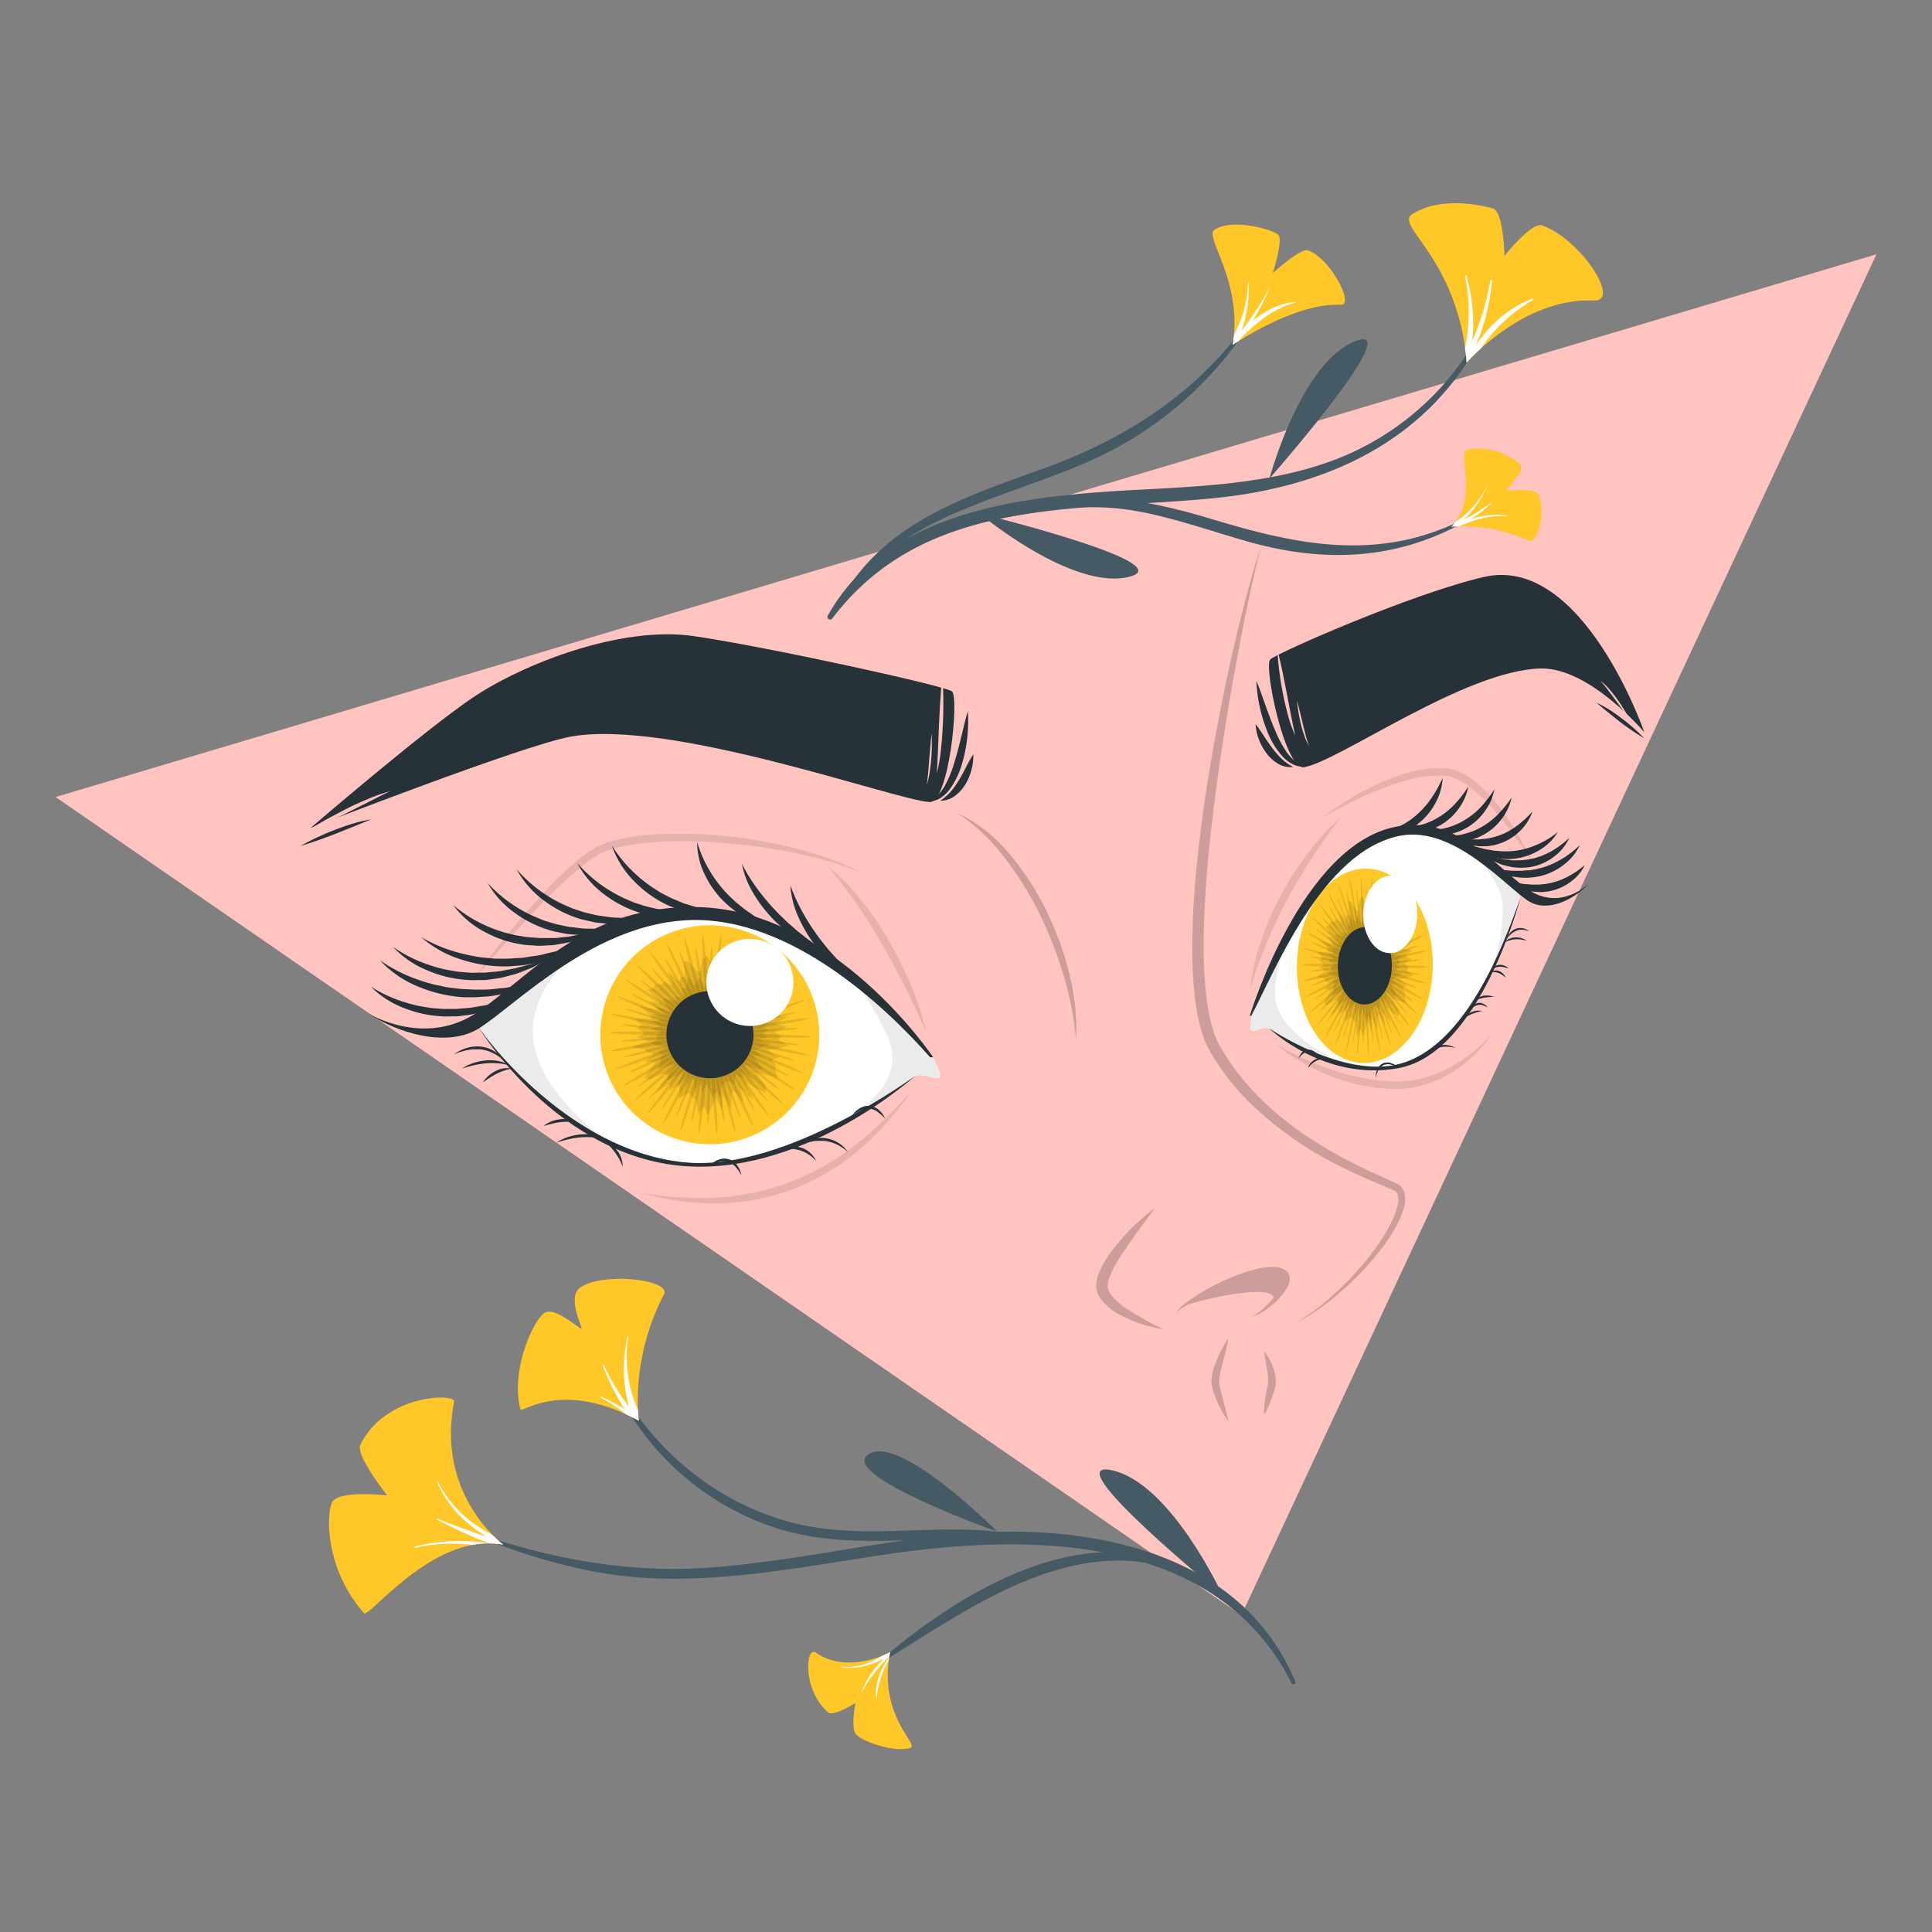 <svg xmlns="http://www.w3.org/2000/svg" width="298" height="298" fill="none"><rect width="100%" height="100%" fill="#808080" stroke="none"/><path fill="#FFC4C0" d="m8.571 122.937 280.865-83.72-97.964 209.923-182.9-126.203z"/><path fill="#fff" d="M144.09 163.56c-1.686-3.177-16.205-20.502-33.566-22.481-17.362-1.979-36.023 15.073-36.619 16.807-.596 1.735 15.967 21.015 32.476 21.456 16.51.441 32.852-12.575 34.753-13.398 1.901-.822 5.519 2.432 2.956-2.384z"/><path fill="#EBEBEB" d="M92.124 174.908c-10.56-5.96-18.613-15.818-18.195-17.022.34-.989 6.734-7.152 15.43-11.741-8.302 7.766-11.759 16.515 2.766 28.763z"/><path fill="#fff" d="M141.158 165.956c-.847.364-4.542 3.141-9.84 6.073 5.364-3.242 7.664-7.777 5.578-12.14-2.086-4.363-3.111-6.347-7.444-10.889 8.04 5.71 13.631 12.653 14.638 14.554 2.563 4.822-1.049 1.58-2.932 2.402z"/><path fill="#EBEBEB" d="M141.158 165.956c-.847.364-4.542 3.141-9.84 6.073 5.364-3.242 7.664-7.777 5.578-12.14-2.086-4.363-3.111-6.347-7.444-10.889 8.04 5.71 13.631 12.653 14.638 14.554 2.563 4.822-1.049 1.58-2.932 2.402z"/><path fill="#263238" d="M143.458 163.066c-7.372-8.344-21.605-21.409-36.612-21.158-15.007.25-27.261 13.112-32.935 16.688-4.923 3.105-12.665.745-17.284-2.384 0 0 8.94 5.662 17.35-.31 8.41-5.972 16.813-16.337 33.602-15.991 21.158.435 36.356 23.167 36.356 23.167"/><path fill="#263238" d="M57.217 152.189a21.474 21.474 0 0 0 5.364 2.443c.465.137.93.286 1.406.382.47.122.945.219 1.425.292.477.059.947.167 1.43.208l1.448.102h2.182l.721-.066c.483-.042.972-.059 1.454-.125.483-.066.96-.167 1.443-.244.244-.036.488-.066.727-.114l.715-.178 1.436-.34c.954-.262 1.884-.596 2.867-.846-.87.494-1.788.977-2.676 1.394l-1.413.543-.715.256c-.244.077-.489.131-.733.197-.495.125-.99.25-1.484.363-.495.113-1.007.143-1.514.215l-.763.095h-.763c-.512 0-1.025.036-1.537 0a18.325 18.325 0 0 1-5.96-1.299 14.168 14.168 0 0 1-5.06-3.278z"/><path fill="#263238" d="M58.616 148.13a24.053 24.053 0 0 0 5.865 2.98c.518.179 1.025.363 1.555.495.52.158 1.047.289 1.58.393.53.095 1.055.244 1.591.31l1.615.202c.537.054 1.08.06 1.621.096.275 0 .543.036.811.036h.816c.543 0 1.091 0 1.634-.048.542-.048 1.084-.125 1.627-.173.274 0 .548-.048.816-.083l.81-.149 1.628-.286c1.079-.221 2.14-.531 3.242-.745-1.007.464-2.038.923-3.087 1.311l-1.621.483-.81.232c-.275.06-.555.101-.83.155-.56.101-1.114.203-1.674.292-.56.089-1.127.089-1.693.137l-.852.054h-.846c-.596 0-1.139 0-1.705-.072a21.6 21.6 0 0 1-6.556-1.722 16.318 16.318 0 0 1-5.537-3.898zm6.377-3.558a24.266 24.266 0 0 0 6.42 2.551c.553.125 1.108.274 1.674.351.557.114 1.12.196 1.686.245.597.041 1.133.137 1.705.149h1.705c.596 0 1.138-.066 1.704-.096.286 0 .596-.03.853-.059l.846-.137c.596-.09 1.138-.143 1.698-.257.56-.113 1.109-.274 1.675-.399.274-.066.56-.119.835-.197l.822-.268 1.657-.518c1.09-.388 2.157-.853 3.272-1.24-.99.596-1.997 1.234-3.046 1.788l-1.62.715-.817.346c-.28.101-.56.185-.847.274-.566.179-1.132.358-1.704.518-.572.161-1.192.239-1.746.364l-.883.155c-.291.042-.596.054-.888.083-.596.042-1.192.114-1.787.126a21.78 21.78 0 0 1-7.057-1.067 16.864 16.864 0 0 1-6.157-3.427z"/><path fill="#263238" d="M60.62 146.056a21.86 21.86 0 0 0 5.674 2.819 21.7 21.7 0 0 0 3.034.787c.512.065 1.025.19 1.543.244l1.556.119c.518.036 1.043 0 1.561 0h.781l.78-.077c.52-.054 1.044-.078 1.562-.155.519-.078 1.031-.197 1.55-.286.262-.048.525-.084.78-.137l.764-.215 1.543-.399c1.013-.31 2.009-.698 3.052-1.002a39.472 39.472 0 0 1-2.849 1.55l-1.514.596-.769.292c-.256.083-.524.143-.786.215-.525.143-1.055.28-1.592.411-.536.107-1.085.161-1.627.244l-.816.107h-.823c-.554 0-1.102.042-1.657 0a18.587 18.587 0 0 1-6.4-1.472 14.974 14.974 0 0 1-5.347-3.641zm14.596-9.858a21.219 21.219 0 0 0 4.768 3.904c.867.532 1.773.996 2.712 1.388.476.179.935.4 1.418.561l1.454.435c.49.143.99.22 1.484.334.25.047.495.107.745.149l.763.083c.507.054 1.007.143 1.52.173.513.03 1.02 0 1.532.036h.775l.768-.048 1.55-.078c1.031-.095 2.056-.268 3.117-.351a40.62 40.62 0 0 1-3.028.93l-1.567.274-.787.131c-.262.03-.53.03-.798.048-.53.035-1.067.059-1.598.077-.53.018-1.072-.066-1.609-.095l-.799-.066c-.268-.036-.53-.095-.792-.143-.53-.113-1.067-.185-1.586-.328a17.794 17.794 0 0 1-5.793-2.759 14.483 14.483 0 0 1-4.25-4.655z"/><path fill="#263238" d="M69.924 139.625a21.214 21.214 0 0 0 5.25 3.248c.932.41 1.892.75 2.873 1.019.495.114.978.269 1.478.364l1.502.244c.5.078 1.008.09 1.514.137.256 0 .507.042.763.048h2.289c.506 0 1.019-.113 1.531-.161.25 0 .513-.042.763-.083l.757-.149 1.526-.28c1.013-.227 2.008-.531 3.046-.751-.942.464-1.896.923-2.88 1.317l-1.513.477-.769.232c-.256.066-.518.101-.78.155-.525.101-1.05.197-1.58.286-.53.089-1.067.078-1.603.119l-.805.036c-.268 0-.536 0-.805-.036-.536-.041-1.072-.041-1.609-.119a17.598 17.598 0 0 1-6.103-1.979 14.299 14.299 0 0 1-4.845-4.124zm8.79 24.716a9.328 9.328 0 0 0-1.883-.328 12.595 12.595 0 0 0-1.883 0c-.628.058-1.251.157-1.866.298-.596.137-1.233.322-1.86.501.28-.167.597-.322.853-.477.297-.137.601-.256.912-.358a8.173 8.173 0 0 1 1.925-.405 6.453 6.453 0 0 1 3.802.769zm14.603 11.425a9.477 9.477 0 0 0-1.883-.333 11.611 11.611 0 0 0-1.884 0c-.63.056-1.254.153-1.871.292-.596.137-1.228.322-1.854.506.274-.173.56-.327.852-.476.297-.14.601-.261.912-.364a8.388 8.388 0 0 1 1.925-.405 6.465 6.465 0 0 1 3.803.78zM77.79 163.644a6.78 6.78 0 0 0-1.728-1.192 5.87 5.87 0 0 0-1.961-.596h-.513a2.925 2.925 0 0 0-.512 0c-.173 0-.346 0-.513.041l-.512.09c-.346.053-.668.179-1.014.262-.345.083-.661.244-1.007.352.298-.197.596-.382.924-.555a7.485 7.485 0 0 1 1.013-.393 5.514 5.514 0 0 1 2.182-.221 5.024 5.024 0 0 1 3.641 2.212zm53.031 14.083a6.97 6.97 0 0 0-1.728-1.192 5.902 5.902 0 0 0-1.967-.56 4.858 4.858 0 0 0-.512 0 2.387 2.387 0 0 0-.507 0c-.173 0-.346 0-.518.036l-.507.095c-.346.048-.674.179-1.013.256-.34.078-.662.251-1.007.352.298-.191.596-.375.923-.554a7.516 7.516 0 0 1 1.014-.394 5.692 5.692 0 0 1 2.175-.22 5.037 5.037 0 0 1 3.647 2.181zm-51.845-12.909c-.417.072-.828.18-1.227.322a9.49 9.49 0 0 0-1.145.477c-.368.189-.727.398-1.073.625-.351.233-.697.477-1.054.728.228-.374.511-.712.84-1.002a5.18 5.18 0 0 1 1.09-.751 3.935 3.935 0 0 1 2.57-.399zm46.893 14.232a5.836 5.836 0 0 0-1.192-1.007 5.119 5.119 0 0 0-1.37-.626 5.966 5.966 0 0 0-1.496-.226h-.775c-.262 0-.519.059-.793.065.245-.101.501-.19.757-.28.263-.066.53-.113.799-.143a4.478 4.478 0 0 1 1.633.143 3.78 3.78 0 0 1 2.437 2.074zm-29.835.876a8.936 8.936 0 0 0-.524-1.156 9.525 9.525 0 0 0-1.478-1.99c-.286-.31-.596-.596-.894-.918a4.68 4.68 0 0 1 1.132.655c.348.275.658.594.924.948a3.91 3.91 0 0 1 .84 2.461zm40.498-7.348a5.866 5.866 0 0 0-1.115-1.037 2.511 2.511 0 0 0-2.7-.256c-.232.095-.435.244-.661.357-.227.113-.417.298-.644.435.155-.208.334-.399.507-.596.197-.181.409-.346.631-.494a2.47 2.47 0 0 1 3.088.292c.395.357.701.802.894 1.299zm-22.183 8.695a6.576 6.576 0 0 0-.859-1.257 2.66 2.66 0 0 0-1.162-.787 2.622 2.622 0 0 0-1.406 0c-.239.048-.471.149-.716.221-.244.071-.464.214-.715.304.197-.173.405-.328.596-.501.229-.138.468-.258.715-.358a2.386 2.386 0 0 1 2.945.924c.308.433.514.93.602 1.454zm-25.544-8.147c-.42-.066-.845-.1-1.27-.101a9.601 9.601 0 0 0-1.234.077 10.8 10.8 0 0 0-1.222.239c-.41.095-.816.22-1.24.333a4.698 4.698 0 0 1 1.127-.667 4.993 4.993 0 0 1 1.276-.346 3.953 3.953 0 0 1 2.563.465zM79.703 134.1a21.278 21.278 0 0 0 4.679 4.029 20.404 20.404 0 0 0 2.682 1.454c.47.191.924.423 1.4.596l1.443.471c.482.155.983.244 1.478.37.244.053.494.125.739.172l.757.102c.506.065 1.007.167 1.52.208.512.042 1.019.042 1.531.078.257 0 .513.041.769.041l.769-.029 1.555-.042c1.032-.066 2.063-.215 3.123-.268-1.001.31-2.014.596-3.051.852l-1.573.232-.787.114h-.799c-.536 0-1.067.03-1.603.035-.536.006-1.067-.089-1.603-.137l-.799-.083c-.268-.042-.524-.113-.793-.167-.518-.125-1.055-.209-1.567-.363a17.662 17.662 0 0 1-5.722-2.909 14.391 14.391 0 0 1-4.148-4.756z"/><path fill="#263238" d="M89.043 133.129a21.347 21.347 0 0 0 4.684 4.029 21.561 21.561 0 0 0 2.677 1.454c.476.185.93.417 1.406.596l1.442.477c.483.155.984.244 1.479.369.244.054.488.125.739.167l.756.101c.507.072 1.008.167 1.514.209.507.042 1.025.048 1.538.083.256 0 .513.036.769.036h.769l1.555-.036c1.031-.065 2.062-.214 3.123-.274a49.586 49.586 0 0 1-3.051.852l-1.574.239-.786.107c-.269 0-.537 0-.799.036-.536 0-1.073.03-1.603.03-.531 0-1.067-.09-1.604-.131l-.798-.084c-.268-.048-.531-.113-.793-.167-.518-.125-1.055-.208-1.567-.369a17.653 17.653 0 0 1-5.722-2.903 14.473 14.473 0 0 1-4.154-4.821zm32.869 3.427a27.832 27.832 0 0 0 2.068 4.476 35.863 35.863 0 0 0 2.694 4.058c.513.632.995 1.288 1.562 1.878.268.304.53.596.81.918.28.321.596.596.853.876l.423.447.447.423.894.858c.596.596 1.233 1.097 1.829 1.699a27.644 27.644 0 0 1-2.193-1.24 22.5 22.5 0 0 1-2.032-1.496 23.515 23.515 0 0 1-3.535-3.636 21.594 21.594 0 0 1-2.586-4.374 13.965 13.965 0 0 1-1.234-4.887z"/><path fill="#263238" d="M114.433 133.242a27.941 27.941 0 0 0 2.622 4.172 35.297 35.297 0 0 0 3.189 3.677c.596.561 1.15 1.151 1.788 1.663.31.268.596.548.923.811.328.262.644.5.96.763l.477.387.5.358.99.739c.667.488 1.365.929 2.032 1.448a30.012 30.012 0 0 1-2.33-.942 23.912 23.912 0 0 1-6.181-4.38 21.858 21.858 0 0 1-3.117-4.011 13.901 13.901 0 0 1-1.853-4.685zm-6.897-3.356a18.593 18.593 0 0 0 1.919 4.399 19.24 19.24 0 0 0 2.861 3.737c.268.286.596.542.846.816.149.131.286.274.435.399l.465.37c.31.244.596.507.924.739.328.232.656.441.984.674.16.113.321.232.488.339l.519.298 1.031.596c.703.4 1.436.739 2.151 1.162a24.212 24.212 0 0 1-2.384-.596l-1.15-.458-.596-.245c-.185-.089-.363-.197-.548-.292a16.295 16.295 0 0 1-4.029-2.98 14.89 14.89 0 0 1-2.837-4.142 11.187 11.187 0 0 1-1.079-4.816z"/><path fill="#263238" d="M94.371 130.423a21.718 21.718 0 0 0 6.419 6.556c.435.256.846.56 1.287.804l1.359.692c.453.226.936.393 1.401.596.232.095.465.202.703.286l.733.22c.489.143.972.316 1.466.441.495.125 1.002.203 1.502.316.251.048.501.119.751.155l.769.096 1.538.202c1.031.09 2.074.107 3.129.215-1.037.155-2.086.298-3.141.369h-2.39c-.268 0-.531-.065-.793-.095-.532-.068-1.063-.139-1.591-.215-.525-.101-1.037-.256-1.562-.381l-.774-.209c-.257-.083-.507-.19-.757-.286-.495-.202-1.014-.369-1.496-.596a17.736 17.736 0 0 1-5.203-3.761 14.467 14.467 0 0 1-3.35-5.405z"/><path fill="#FFC727" d="M116.296 175.059c8.532-3.761 12.4-13.728 8.639-22.261-3.762-8.533-13.729-12.4-22.261-8.639-8.533 3.762-12.401 13.729-8.64 22.261 3.762 8.533 13.729 12.401 22.262 8.639z"/><path fill="#000" d="M124.995 159.919c0 .322-10.329-.048-10.365.268-.035.316 10.132 2.259 10.043 2.569-.089.31-10.132-1.943-10.233-1.639-.102.304 9.536 4.088 9.393 4.38-.143.292-9.608-3.784-9.757-3.504-.149.28 8.6 5.775 8.428 6.043-.173.268-8.75-5.495-8.94-5.245-.191.251 7.396 7.254 7.152 7.486-.245.233-7.582-6.973-7.82-6.788-.238.185 5.96 8.481 5.686 8.672-.274.19-6.187-8.261-6.461-8.112-.274.149 4.291 9.429 3.999 9.566-.292.137-4.559-9.268-4.857-9.161-.298.108 2.473 10.061 2.163 10.132-.309.072-2.765-9.953-3.081-9.899-.316.053.596 10.34.256 10.364-.339.024-.894-10.293-1.192-10.299-.298-.006-1.323 10.275-1.633 10.24-.31-.036.99-10.281.68-10.347-.31-.066-3.183 9.858-3.487 9.762-.304-.095 2.879-9.917 2.581-10.042-.298-.125-4.953 9.101-5.233 8.94-.28-.161 4.661-9.22 4.393-9.393-.269-.173-6.556 8.034-6.795 7.837-.238-.196 6.276-8.213 6.044-8.427-.233-.215-7.903 6.699-8.112 6.455-.209-.245 7.671-6.92 7.48-7.152-.191-.233-8.994 5.143-9.155 4.869-.16-.274 8.809-5.4 8.672-5.686-.137-.286-9.786 3.397-9.9 3.099-.113-.298 9.656-3.683 9.572-3.993-.083-.31-10.245 1.532-10.299 1.192-.053-.34 10.168-1.83 10.132-2.152-.035-.321-10.352-.375-10.34-.697.012-.322 10.328.048 10.364-.268.036-.316-10.132-2.259-10.048-2.569.083-.31 10.132 1.943 10.239 1.639.107-.304-9.536-4.088-9.399-4.38.137-.292 9.614 3.784 9.763 3.504.149-.28-8.6-5.775-8.428-6.043.173-.269 8.749 5.489 8.94 5.244.191-.244-7.396-7.259-7.152-7.485.244-.227 7.569 7.015 7.802 6.806.232-.209-5.96-8.493-5.68-8.672.28-.179 6.186 8.273 6.46 8.112.275-.161-4.291-9.429-3.999-9.566.292-.137 4.56 9.268 4.858 9.16.298-.107-2.474-10.06-2.164-10.132.31-.071 2.766 9.954 3.082 9.9.315-.054-.596-10.341-.257-10.364.34-.024.888 10.293 1.192 10.298.304.006 1.323-10.275 1.639-10.239.316.036-.995 10.281-.685 10.347.31.065 3.188-9.858 3.492-9.763.304.096-2.878 9.918-2.586 10.037.292.119 4.959-9.095 5.239-8.94.28.155-4.661 9.22-4.399 9.393.262.173 6.556-8.034 6.795-7.838.238.197-6.27 8.207-6.038 8.428.233.22 7.897-6.699 8.112-6.461.214.239-7.671 6.926-7.486 7.152.185.227 8.999-5.137 9.16-4.863.161.274-8.808 5.4-8.671 5.686.137.286 9.786-3.397 9.893-3.099.107.298-9.649 3.677-9.572 3.987.078.31 10.246-1.526 10.299-1.192.054.334-10.167 1.83-10.132 2.151.036.322 10.359.37 10.353.692z" opacity=".1"/><path fill="#000" d="M122.544 163.614c-.083.268-8.94-2.622-9.065-2.384s8.237 4.458 8.106 4.708c-.131.251-8.344-4.219-8.481-3.993-.137.227 7.289 5.901 7.11 6.127-.179.227-7.402-5.692-7.593-5.495-.191.197 6.061 7.152 5.853 7.325-.209.173-6.229-6.973-6.425-6.812-.197.16 4.649 8.129 4.41 8.272-.238.143-4.845-7.986-5.096-7.867-.25.119 3.082 8.844 2.819 8.94-.262.095-3.301-8.738-3.576-8.666-.274.071 1.407 9.256 1.139 9.304-.268.047-1.669-9.173-1.949-9.173s-.316 9.357-.596 9.351c-.28-.006.083-9.339-.191-9.369-.274-.03-2.044 9.137-2.318 9.083-.274-.053 1.788-9.166 1.537-9.25-.25-.083-3.683 8.612-3.927 8.529-.245-.083 3.433-8.69 3.188-8.815-.244-.125-5.197 7.79-5.423 7.641-.227-.149 4.976-7.897 4.768-8.07-.209-.173-6.556 6.693-6.747 6.502-.19-.19 6.353-6.842 6.175-7.05-.179-.209-7.67 5.364-7.832 5.155-.16-.208 7.504-5.561 7.361-5.799-.143-.238-8.529 3.88-8.642 3.612-.114-.268 8.391-4.095 8.296-4.357-.095-.262-9.089 2.259-9.154 1.991-.066-.268 8.999-2.486 8.939-2.76-.059-.274-9.345.549-9.369.274-.023-.274 9.31-.786 9.316-1.06.006-.275-9.292-1.192-9.256-1.467.036-.274 9.286.948 9.345.68.06-.268-8.91-2.873-8.833-3.141.078-.268 8.941 2.622 9.072 2.384.131-.238-8.237-4.452-8.112-4.697.125-.244 8.344 4.226 8.481 3.994.137-.233-7.277-5.895-7.104-6.109.173-.215 7.402 5.691 7.593 5.489.191-.203-6.061-7.152-5.853-7.319.209-.167 6.228 6.961 6.449 6.8.22-.161-4.643-8.129-4.411-8.272.233-.143 4.852 7.98 5.102 7.867.251-.113-3.081-8.845-2.825-8.94.256-.095 3.308 8.737 3.576 8.666.268-.072-1.412-9.262-1.138-9.304.274-.041 1.645 9.191 1.919 9.173.274-.018.322-9.358.596-9.352.274.006-.089 9.34.191 9.37.28.029 2.044-9.137 2.312-9.083.268.053-1.788 9.166-1.532 9.249.257.084 3.678-8.612 3.934-8.51.256.101-3.433 8.683-3.195 8.814.239.132 5.198-7.789 5.43-7.64.232.149-4.983 7.897-4.768 8.07.215.172 6.556-6.7 6.747-6.509.19.191-6.342 6.83-6.157 7.027.185.197 7.665-5.364 7.832-5.155.166.208-7.504 5.56-7.367 5.799.137.238 8.523-3.88 8.642-3.63.119.25-8.392 4.095-8.296 4.357.095.262 9.083-2.259 9.154-1.991.072.268-8.999 2.486-8.94 2.76.06.274 9.351-.549 9.369-.274.018.274-9.297.792-9.297 1.072s9.285 1.192 9.256 1.467c-.03.274-9.292-.954-9.346-.68-.053.274 8.881 2.873 8.797 3.141z" opacity=".1"/><path fill="#000" d="m120.411 159.8-.28.637 1.484.864-1.722.406-1.49.268 1.74 1.168-1.09.292.625.99-.101.727.423 1.09-1.943-.471-1.525-.429 1.513 2.152.072 1.097-1.746-.894-1.389-.775 1.186 2.801-1.955-1.925.495 2.277-1.592-1.925-.351.685.036 2.271-1.282-2.414-.155 2.587-.918-2.009-.548 1.138-.685 1.621-.65-1.317-.858 1.24-.292-2.354-.561-.286-.429-.65-.661.101-1.037.793.107-1.579-.25-.692-1.407 1.014.256-1.347-2.318 1.662 1.782-2.741-.429-.352-2.247.99-.846-.275 1.156-1.513.679-1.032-1.782.149 1.449-1.215-.972-.286-.507-.507-1.793-.34 2.431-.971-1.71-.507 1.096-.65-1.204-.709.817-.572-1.21-.894 2.7-.024-.227-.661-1.65-1.3 2.872.59-1.376-1.37 1.788.375-2.039-2.14.847-.226.339-.614.96.006.459-.459 1.359.721-.787-2.211 1.77 1.663.197-.864.685.077-.28-2.497.781.083.983 1.157.715.536.388-2.02.679-.632.715.995.632.59.459 1.335.989-2.026.555.626.381.965 1.377-1.764.173 1.377.226.989.829-.137-.447 1.746.5.269 1.162-.424-.172 1.037 1.263-.321 1.472-.292-.608 1.275-.888 1.264 2.885-.805-1.937 1.627 2.521-.262-1.722 1.269 2.032.185-1.824 1.037 1.884.435-1.955.805.923.626z" opacity=".1"/><path fill="#000" d="m101.165 159.776.221.5-1.162.68 1.347.316 1.168.208-1.359.912.852.227-.495.774.084.567-.334.858 1.52-.376 1.192-.327-1.18 1.674-.06.859 1.365-.698 1.085-.602-.924 2.188 1.526-1.508-.388 1.782 1.246-1.502.274.53-.03 1.776 1.002-1.883.119 2.02.721-1.573.429.888.537 1.269.506-1.031.668.972.226-1.842.441-.22.334-.507.518.078.811.619-.083-1.233.19-.543 1.103.793-.203-1.055 1.812 1.299-1.389-2.139.334-.274 1.758.774.662-.22-.906-1.18-.53-.811 1.388.125-1.132-.953.763-.227.393-.393 1.407-.262-1.902-.763 1.335-.394-.858-.512.942-.548-.638-.453.948-.698-2.11-.018.173-.518 1.293-1.013-2.247.459 1.079-1.067-1.401.292 1.598-1.675-.662-.179-.268-.477-.745.006-.364-.357-1.061.56.614-1.728-1.382 1.305-.149-.68-.537.06.215-1.949-.608.066-.769.906-.56.417-.304-1.58-.531-.494-.554.775-.495.464-.363 1.043-.769-1.579-.435.483-.298.757-1.073-1.377-.137 1.073-.179.769-.643-.102.345 1.359-.387.215-.912-.334.137.816-.989-.25-1.151-.232.477.995.692.989-2.253-.631 1.514 1.275-1.967-.209 1.347.996-1.592.143 1.425.81-1.472.34 1.531.626-.727.489z" opacity=".1"/><path fill="#263238" d="M116.221 159.728a6.713 6.713 0 0 1-4.278 6.12 6.71 6.71 0 0 1-7.291-1.616 6.717 6.717 0 1 1 11.569-4.504z"/><path fill="#fff" d="M122.389 151.67a6.713 6.713 0 0 1-4.278 6.12 6.71 6.71 0 0 1-7.291-1.616 6.717 6.717 0 1 1 11.569-4.504z"/><path fill="#263238" d="M141.157 165.956s-19.543 14.435-34.753 13.398c-15.21-1.037-27.702-14.071-32.5-20.776 0 0 12.344 20.359 32.482 21.337 18.345.888 34.771-13.959 34.771-13.959zm2.193-42.244c3.04.22 4.613-16.188 3.487-17.07-1.127-.882-28.525-6.883-39.825-8.528-11.3-1.645-26.438 4.327-34.097 9.494-7.659 5.167-24.984 20.079-24.984 20.079s32.63-12.701 40.05-14.06c15.384-2.819 49.821 9.691 55.369 10.085z"/><path fill="#263238" d="M142.85 123.569c1.388-.274 2.264-1.294 2.896-2.384a17.862 17.862 0 0 0 1.472-3.636c.406-1.263.721-2.569 1.049-3.874.328-1.305.596-2.634 1.019-3.963a22.64 22.64 0 0 1-.101 4.124 22.259 22.259 0 0 1-.828 4.065 12.472 12.472 0 0 1-1.836 3.802 5.6 5.6 0 0 1-1.597 1.466 3.179 3.179 0 0 1-2.074.4z"/><path fill="#263238" d="M145.025 123.503a8.017 8.017 0 0 0 1.675-1.454 12.4 12.4 0 0 0 1.222-1.752c.369-.596.715-1.27 1.067-1.931.342-.693.72-1.367 1.132-2.021a7.983 7.983 0 0 1-.262 2.354 8.57 8.57 0 0 1-.912 2.212 6.178 6.178 0 0 1-1.627 1.829 3.687 3.687 0 0 1-2.295.763zm-98.667 6.979a39.552 39.552 0 0 1 5.263-2.467c.906-.346 1.788-.674 2.748-.954a17.098 17.098 0 0 1 2.843-.655c-.906.351-1.788.733-2.688 1.09l-2.67 1.073c-1.788.692-3.624 1.359-5.496 1.913z"/><path fill="#FFC4C0" d="M145.353 104.175c.108 1.263.137 2.527.149 3.79a57.75 57.75 0 0 1-.071 3.791c-.072 1.264-.143 2.527-.286 3.785a25.163 25.163 0 0 1-.644 3.748c.036-.637.083-1.263.101-1.895.018-.632.066-1.257.084-1.883l.149-3.779c.065-1.257.119-2.521.208-3.778.09-1.258.173-2.516.31-3.779zM46.56 128.677c1.055-.71 2.146-1.353 3.243-1.979 1.096-.626 2.21-1.192 3.337-1.788 1.127-.596 2.277-1.103 3.445-1.591a25.462 25.462 0 0 1 3.576-1.27c-.596.28-1.138.542-1.698.834-.56.293-1.133.561-1.687.853l-3.373 1.71c-1.127.561-2.253 1.127-3.398 1.663-1.144.537-2.276 1.073-3.445 1.568zm97.143-15.55a32.149 32.149 0 0 1-.072 3.999 24.97 24.97 0 0 1-.232 1.985 9.963 9.963 0 0 1-.471 1.949c.119-.656.184-1.318.244-1.973l.161-1.985c.113-1.323.209-2.67.37-3.975z"/><path fill="#263238" d="M201.164 118.336c-2.98.53-6.27-15.627-5.239-16.617 1.031-.989 21.855-10.167 32.982-12.73 15.234-3.499 24.722 23.959 24.722 23.959s-8.391-9.947-15.925-9.84c-11.675.227-31.063 14.262-36.54 15.228z"/><path fill="#263238" d="M201.639 118.139a3.136 3.136 0 0 1-2.098-.196 5.4 5.4 0 0 1-1.74-1.294 12.296 12.296 0 0 1-2.223-3.576 23.607 23.607 0 0 1-1.788-8.052c.536 1.276.966 2.563 1.424 3.833.459 1.269.912 2.533 1.443 3.748a18.13 18.13 0 0 0 1.841 3.463c.757 1.025 1.759 1.943 3.141 2.074z"/><path fill="#263238" d="M199.476 118.3a3.677 3.677 0 0 1-2.384-.524 6.152 6.152 0 0 1-1.788-1.651 8.672 8.672 0 0 1-1.138-2.104 7.778 7.778 0 0 1-.501-2.313c.507.596.918 1.264 1.335 1.896.417.631.829 1.227 1.258 1.788.421.578.89 1.12 1.4 1.621a7.987 7.987 0 0 0 1.818 1.287zm54.134-4.434a36.423 36.423 0 0 1-3.808-2.581 91.045 91.045 0 0 1-3.576-2.926 21.365 21.365 0 0 1 3.909 2.449 27.971 27.971 0 0 1 3.475 3.058z"/><path fill="#fff" d="M193.033 157.112c1.937-8.16 8.714-22.481 20.235-27.333 13.767-5.805 21.247 8.708 21.247 8.708s-1.788 4.833-3.648 9.166c-1.859 4.333-6.693 14.471-14.9 16.432-8.206 1.961-18.058-3.958-19.709-5.227-1.651-1.27-4.119 2.026-3.225-1.746z"/><path fill="#EBEBEB" d="M206.085 163.495a34.565 34.565 0 0 1-9.84-4.637c-1.651-1.264-4.107 2.026-3.213-1.746a50.282 50.282 0 0 1 7.528-16.384c-2.736 5.089-4.417 10.728-3.708 14.101.71 3.373 5.293 6.812 9.233 8.666zm28.43-25.008s-1.788 4.839-3.648 9.16c-.197.453-.417.966-.685 1.532 1.341-3.576 1.895-8.451 1.442-10.692-.453-2.241-4.059-8.458-11.044-10.043 9.083.626 13.935 10.043 13.935 10.043z"/><path fill="#FFC727" d="M220.995 149.186c.171-8.277-4.379-15.084-10.165-15.204-5.785-.12-10.614 6.492-10.786 14.769-.172 8.276 4.378 15.083 10.164 15.203 5.785.121 10.615-6.492 10.787-14.768z"/><path fill="#000" d="M220.121 149.155c0 .286-6.413 0-6.436.298-.024.298 6.24 1.931 6.24 2.223 0 .292-6.288-1.669-6.348-1.4-.059.268 5.889 3.576 5.811 3.838-.077.262-5.96-3.308-6.037-3.058-.078.251 5.304 5.084 5.197 5.323-.107.238-5.4-4.828-5.525-4.607-.125.22 4.553 6.401 4.416 6.603-.137.203-4.678-6.168-4.827-5.96-.149.209 3.641 7.498 3.48 7.665-.16.167-3.796-7.307-3.969-7.152-.173.155 2.611 8.344 2.432 8.475-.179.131-2.778-8.207-2.98-8.106-.203.102 1.478 8.94 1.287 8.988-.191.048-1.663-8.821-1.859-8.773-.197.048.298 9.184.101 9.202-.197.018-.495-9.131-.697-9.137-.203-.005-.877 9.131-1.073 9.101-.197-.029.673-9.13.483-9.19-.191-.06-2.033 8.773-2.218 8.69-.184-.084 1.836-8.827 1.657-8.94-.178-.113-3.129 8.105-3.302 7.974-.172-.131 2.945-8.213 2.784-8.344-.161-.131-4.107 7.152-4.262 6.991-.155-.161 3.94-7.325 3.797-7.515-.143-.191-4.941 5.96-5.072 5.781-.131-.179 4.798-6.192 4.685-6.419-.114-.226-5.615 4.613-5.71 4.369-.096-.245 5.495-4.84 5.412-5.096-.084-.256-6.092 3.034-6.139 2.789-.048-.244 6.007-3.32 5.96-3.576-.048-.256-6.366 1.413-6.395 1.133-.03-.281 6.317-1.681 6.305-1.967-.012-.286-6.425-.274-6.419-.56.006-.287 6.413 0 6.437-.298.024-.298-6.264-1.949-6.222-2.224.042-.274 6.288 1.669 6.347 1.401.06-.268-5.888-3.576-5.811-3.838.078-.262 5.96 3.308 6.038 3.057.077-.25-5.305-5.084-5.197-5.316.107-.232 5.399 4.822 5.525 4.601.125-.22-4.548-6.401-4.411-6.604.137-.202 4.673 6.169 4.828 5.96.155-.208-3.648-7.497-3.487-7.664.161-.167 3.797 7.307 3.97 7.152.172-.155-2.611-8.344-2.432-8.475.179-.131 2.777 8.207 2.98 8.105.203-.101-1.484-8.94-1.287-8.987.196-.048 1.656 8.82 1.853 8.773.197-.048-.298-9.185-.101-9.202.196-.018.5 9.13.697 9.136.197.006.882-9.13 1.073-9.101.191.03-.674 9.137-.483 9.191.191.053 2.033-8.773 2.223-8.69.191.083-1.841 8.827-1.663 8.94.179.113 3.129-8.106 3.302-7.975.173.132-2.944 8.213-2.777 8.344.167.132 4.106-7.152 4.255-6.991.149.161-3.933 7.325-3.796 7.516.137.191 4.947-5.99 5.072-5.781.125.208-4.798 6.192-4.685 6.419.113.226 5.615-4.613 5.716-4.369.101.244-5.501 4.84-5.418 5.096.084.256 6.097-3.076 6.163-2.807.065.268-6.014 3.319-5.96 3.576.053.256 6.371-1.413 6.401-1.133.03.28-6.324 1.681-6.312 1.967.012.286 6.389.292 6.383.578z" opacity=".1"/><path fill="#000" d="M218.584 152.451c-.053.238-5.548-2.277-5.614-2.056-.066.22 5.084 3.909 5.006 4.124-.077.215-5.149-3.701-5.238-3.498-.09.202 4.482 5.197 4.374 5.364-.107.166-4.565-5.013-4.684-4.834-.12.179 3.725 6.306 3.576 6.467-.149.16-3.827-6.145-3.97-5.996-.143.149 2.843 7.188 2.694 7.313-.149.125-2.98-7.057-3.123-6.95-.143.108 1.866 7.832 1.705 7.915-.161.084-2.009-7.748-2.176-7.67-.167.077.829 8.213.656 8.254-.173.042-.966-8.153-1.138-8.135-.173.018-.251 8.314-.424 8.308-.172-.006.108-8.29-.065-8.344-.173-.053-1.323 8.13-1.49 8.076-.167-.054 1.192-8.147 1.001-8.219-.191-.071-2.33 7.671-2.485 7.575-.155-.095 2.181-7.748 2.026-7.837-.155-.09-3.266 6.943-3.409 6.812-.143-.131 3.135-7.039 2.98-7.194-.155-.155-4.1 5.96-4.226 5.817-.125-.143 3.982-6.115 3.874-6.299-.107-.185-4.768 4.815-4.893 4.619-.125-.197 4.691-4.977 4.607-5.191-.083-.215-5.316 3.498-5.364 3.278-.047-.221 5.233-3.684 5.18-3.916-.054-.233-5.656 2.056-5.698 1.788-.042-.268 5.602-2.259 5.572-2.503-.029-.245-5.805.542-5.816.298-.012-.245 5.781-.745 5.787-.996.006-.25-5.758-1.001-5.74-1.251.018-.251 5.764.792 5.799.554.036-.238-5.513-2.503-5.459-2.742.054-.238 5.549 2.283 5.614 2.057.066-.227-5.09-3.91-5.012-4.125.077-.214 5.149 3.701 5.245 3.499.095-.203-4.482-5.197-4.375-5.364.107-.167 4.559 5.012 4.679 4.833.119-.178-3.719-6.305-3.576-6.466.143-.161 3.826 6.144 3.963 5.995.137-.149-2.837-7.187-2.688-7.312.149-.126 2.98 7.056 3.123 6.949.143-.107-1.871-7.832-1.704-7.915.166-.083 2.002 7.748 2.169 7.671.167-.078-.828-8.213-.656-8.255.173-.042.972 8.153 1.139 8.135.167-.018.256-8.344.429-8.308.173.036-.107 8.29.065 8.344.173.054 1.353-8.094 1.49-8.04.138.054-1.192 8.147-1.001 8.219.191.071 2.331-7.671 2.491-7.575.161.095-2.181 7.748-2.032 7.837.149.09 3.266-6.943 3.409-6.812.143.131-3.135 7.039-2.98 7.194.155.155 4.101-5.96 4.22-5.817.119.143-3.981 6.115-3.868 6.299.113.185 4.768-4.815 4.887-4.619.119.197-4.691 4.977-4.601 5.192.089.214 5.31-3.499 5.364-3.273.054.227-5.233 3.684-5.173 3.91.059.227 5.65-2.056 5.691-1.788.042.268-5.596 2.259-5.572 2.503.024.245 5.805-.542 5.817-.298.012.245-5.781.751-5.787.996-.006.244 5.757 1.001 5.739 1.251-.018.251-5.763-.792-5.799-.554-.036.238 5.519 2.468 5.465 2.706z" opacity=".1"/><path fill="#000" d="m217.183 149.137-.173.56.918.757-1.067.358-.924.232 1.079 1.019-.674.257.388.87-.066.632.262.959-1.198-.417-.947-.37.935 1.878.048.959-1.079-.78-.858-.68.733 2.45-1.216-1.681.31 1.991-.983-1.681-.221.596.024 1.985-.793-2.11-.095 2.265-.566-1.759-.34.996-.423 1.418-.399-1.15-.531 1.079-.185-2.057-.345-.25-.262-.566-.412.089-.643.692.065-1.383-.149-.602-.876.882.161-1.174-1.43 1.448 1.102-2.396-.268-.31-1.389.871-.524-.245.715-1.317.423-.912-1.102.137.894-1.061-.602-.256-.31-.441-1.115-.298 1.508-.852-1.055-.441.674-.572-.745-.614.506-.501-.745-.787 1.669-.018-.143-.578-1.025-1.138 1.782.513-.852-1.198 1.102.327-1.257-1.871.524-.197.209-.536h.59l.286-.399.84.631-.488-1.937 1.096 1.461.119-.757.424.065-.167-2.187.482.077.608 1.014.441.464.239-1.764.417-.554.447.87.387.513.286 1.168.608-1.764.346.542.238.846.853-1.543.101 1.204.143.864.513-.119-.275 1.525.304.239.722-.376-.108.912.781-.28.912-.262-.376 1.12-.548 1.109 1.782-.709-1.198 1.43 1.556-.232-1.061 1.114 1.257.155-1.126.912 1.162.375-1.21.704.573.548z" opacity=".1"/><path fill="#000" d="m205.281 149.119.137.441-.715.59.829.274.721.185-.841.799.531.202-.304.674.048.495-.203.751.936-.328.739-.286-.733 1.466-.036.751.846-.614.668-.525-.573 1.914.948-1.318-.238 1.556.769-1.311.166.465-.017 1.555.619-1.651.078 1.77.441-1.376.268.774.328 1.109.316-.9.417.846.137-1.603.274-.197.203-.447.322.072.5.542-.047-1.078.119-.477.679.691-.125-.918 1.121 1.139-.865-1.872.215-.244 1.085.679.405-.19-.554-1.032-.334-.709.864.102-.703-.829.471-.197.244-.345.87-.233-1.18-.667.829-.346-.531-.447.584-.483-.393-.387.584-.614-1.305-.012.107-.459.799-.888-1.389.405.667-.935-.864.256.984-1.466-.406-.155-.166-.417h-.465l-.221-.31-.655.489.381-1.508-.858 1.138-.096-.59-.327.048.131-1.705-.376.06-.477.786-.345.37-.185-1.383-.328-.429-.346.68-.303.399-.227.912-.477-1.383-.268.429-.185.656-.661-1.204-.084.941-.113.674-.399-.089.214 1.192-.238.184-.566-.292.089.715-.614-.22-.709-.203.292.87.429.865-1.395-.549.936 1.115-1.216-.179.835.87-.984.119.876.716-.905.292.947.554-.453.423z" opacity=".1"/><path fill="#263238" d="M214.687 149.055c.068-3.294-1.741-6.004-4.042-6.051-2.3-.048-4.22 2.584-4.289 5.878-.068 3.294 1.741 6.003 4.042 6.051 2.3.048 4.22-2.584 4.289-5.878z"/><path fill="#fff" d="M218.608 141.132c.066-3.295-1.746-6.004-4.047-6.05-2.301-.046-4.22 2.588-4.285 5.883-.066 3.295 1.745 6.003 4.046 6.049 2.301.046 4.22-2.588 4.286-5.882z"/><path fill="#263238" d="M193.009 156.653c3.439-6.389 10.948-25.527 23.006-27.756 8.26-1.526 16.205 7.808 19.668 10.037 2.98 1.943 7.11-.185 9.44-2.682 0 0-4.512 4.553-9.679.769-5.167-3.785-10.728-11.175-19.96-9.536-14.673 2.64-22.713 29.204-22.713 29.204"/><path fill="#263238" d="M244.45 133.415a6.872 6.872 0 0 1-2.307 2.688 7.988 7.988 0 0 1-3.349 1.394c-.298.06-.596.06-.912.096h-.459l-.453-.03a5.85 5.85 0 0 1-.906-.084c-.31-.047-.596-.125-.882-.196a10.903 10.903 0 0 1-1.675-.596 14.895 14.895 0 0 1-1.514-.912c.596.089 1.139.244 1.699.357l.834.131c.271.059.546.097.823.114.282 0 .556.024.822.071h1.222l.405-.047c.268-.016.534-.045.799-.09a10.52 10.52 0 0 0 3.063-1.013 13.429 13.429 0 0 0 2.79-1.883z"/><path fill="#263238" d="M243.687 130.345a8.165 8.165 0 0 1-2.485 3.04 9.405 9.405 0 0 1-3.618 1.74 10.05 10.05 0 0 1-3.999.119l-.489-.077-.483-.131-.941-.286a16.05 16.05 0 0 1-1.788-.835c.655.054 1.275.191 1.907.268l.936.084.465.048h1.388c.328 0 .596-.054.918-.078h.453l.447-.083a6.61 6.61 0 0 0 .894-.179l.876-.227c.28-.107.56-.22.852-.316a14.294 14.294 0 0 0 1.645-.804 15.423 15.423 0 0 0 3.022-2.283zm-3.404-2.002a8.052 8.052 0 0 1-2.98 2.867 9.547 9.547 0 0 1-4.023 1.269 10.668 10.668 0 0 1-4.172-.554 13.67 13.67 0 0 1-1.901-.823 20.103 20.103 0 0 1-1.705-1.144c.667.173 1.293.411 1.931.596l.96.238c.313.099.634.175.959.227.322.047.638.101.954.167.316.065.643.053.965.083.316.044.635.058.954.042.316 0 .638 0 .953-.03a12.018 12.018 0 0 0 3.702-.912 13.872 13.872 0 0 0 3.403-2.026z"/><path fill="#263238" d="M242.06 129.231a7.502 7.502 0 0 1-2.419 2.944 8.22 8.22 0 0 1-3.576 1.556 8.95 8.95 0 0 1-3.892-.227 4.619 4.619 0 0 1-.918-.304l-.882-.369a16.933 16.933 0 0 1-1.609-1.008c.625.125 1.192.31 1.788.453l.9.173c.291.073.588.123.888.149.298 0 .596.054.888.095.292.042.596 0 .882 0h.435l.435-.041c.29-.02.579-.057.864-.113l.858-.167c.275-.09.549-.185.829-.269.28-.083.536-.22.81-.327.275-.108.525-.269.793-.394a13.97 13.97 0 0 0 2.926-2.151zm-8.898-6.211a8.428 8.428 0 0 1-1.622 3.41 8.537 8.537 0 0 1-2.98 2.461 8.095 8.095 0 0 1-3.766.894 9.273 9.273 0 0 1-1.902-.179 12.84 12.84 0 0 1-1.788-.596c.632-.036 1.24 0 1.848 0l.9-.059a4.78 4.78 0 0 0 .876-.108 10.274 10.274 0 0 0 3.302-1.025 11.328 11.328 0 0 0 2.825-2.014 18.805 18.805 0 0 0 2.307-2.784z"/><path fill="#263238" d="M236.38 125.16a7.748 7.748 0 0 1-2.05 3.129 7.97 7.97 0 0 1-3.326 1.919 5.044 5.044 0 0 1-.948.215 4.35 4.35 0 0 1-.959.107h-.966c-.321-.036-.637-.084-.953-.131l-.465-.078-.459-.131-.894-.292a15.416 15.416 0 0 1-1.657-.852c.626.065 1.192.202 1.788.286l.888.089c.149 0 .292.03.435.054h1.311l.859-.089c.284-.019.565-.065.84-.138.281-.042.558-.108.828-.196a10.134 10.134 0 0 0 3.07-1.496 15.432 15.432 0 0 0 2.658-2.396zm-5.882-3.403a8.537 8.537 0 0 1-1.538 3.463 8.761 8.761 0 0 1-2.908 2.556 8.16 8.16 0 0 1-3.743 1.026 8.882 8.882 0 0 1-1.913-.114 13.038 13.038 0 0 1-1.818-.518c.638-.06 1.246 0 1.848-.066.6-.041 1.197-.116 1.788-.226a10.379 10.379 0 0 0 3.272-1.145 11.638 11.638 0 0 0 2.783-2.109 18.908 18.908 0 0 0 2.229-2.867z"/><path fill="#263238" d="M226.481 121.334a8.54 8.54 0 0 1-1.538 3.457 8.783 8.783 0 0 1-2.909 2.562 8.14 8.14 0 0 1-3.742 1.019 8.827 8.827 0 0 1-1.914-.113 13.024 13.024 0 0 1-1.817-.518c.637-.06 1.245 0 1.847-.066.6-.038 1.197-.114 1.788-.226a10.23 10.23 0 0 0 3.272-1.145 11.515 11.515 0 0 0 2.772-2.109 18.711 18.711 0 0 0 2.241-2.861z"/><path fill="#263238" d="M222.529 119.993a9.188 9.188 0 0 1-1.043 3.725 9.858 9.858 0 0 1-2.449 3.087c-.252.221-.521.42-.805.596-.286.173-.554.376-.852.519a9.315 9.315 0 0 1-1.866.691 8.92 8.92 0 0 1-1.937.286 11.387 11.387 0 0 1-1.925-.137c.626-.185 1.246-.256 1.836-.441.59-.162 1.169-.361 1.734-.596a10.799 10.799 0 0 0 3.052-1.836 13.34 13.34 0 0 0 2.42-2.646 21.4 21.4 0 0 0 1.835-3.248zm9.435 25.431a2.07 2.07 0 0 1 .769-.596c.294-.136.612-.217.935-.238.322-.021.644.013.954.101.161.042.304.107.453.161.141.072.278.152.411.238-.31-.065-.596-.137-.906-.173a4.526 4.526 0 0 0-.894-.029 4.174 4.174 0 0 0-1.722.536zm-5.12 10.293c.09-.26.246-.492.453-.674a1.32 1.32 0 0 1 1.585-.172c.116.07.227.148.334.232.089.101.185.197.268.298a5.942 5.942 0 0 0-.697-.322 1.656 1.656 0 0 0-.698-.089 2.114 2.114 0 0 0-1.245.727zm5.513-10.799a2.57 2.57 0 0 1 .519-.972c.239-.299.551-.531.906-.673a1.883 1.883 0 0 1 1.132-.09c.182.04.36.098.531.173.162.086.319.182.471.286a4.73 4.73 0 0 0-1.037-.232 2.067 2.067 0 0 0-.99.143 3.499 3.499 0 0 0-1.532 1.365zm-12.259 17.885a2.934 2.934 0 0 1 1.955-1.549c.422-.096.86-.107 1.287-.03.201.042.4.096.596.161.197.083.387.167.596.262a8.261 8.261 0 0 0-1.222-.191 3.794 3.794 0 0 0-1.192.09 3.898 3.898 0 0 0-2.02 1.257zm10.102-13.267c.094-.228.262-.419.477-.542a1.41 1.41 0 0 1 .727-.179c.247.007.491.064.715.167.109.052.214.11.316.173.09.072.191.143.274.221l-.667-.179a3.495 3.495 0 0 0-.644-.084 1.73 1.73 0 0 0-1.198.423zm-.316.507c.166-.183.392-.302.638-.334.249-.041.505-.012.739.084.223.097.425.237.596.411l.232.274c.06.101.125.197.179.304l-.56-.405a3.345 3.345 0 0 0-.596-.304 1.722 1.722 0 0 0-1.228-.03zm-28.119 14.691c.082-.309.239-.594.459-.828.219-.242.487-.435.786-.566.3-.127.622-.194.948-.197.159-.009.318-.009.477 0 .155.036.31.072.459.119a7.62 7.62 0 0 0-.918.084 3.718 3.718 0 0 0-.847.238 3.332 3.332 0 0 0-1.364 1.15zm24.12-7.676c.12-.234.291-.438.5-.596.205-.164.434-.295.68-.387.241-.095.493-.155.751-.179.257-.025.516-.011.769.042-.479.108-.951.245-1.413.411a5.493 5.493 0 0 0-1.287.709zm-25.593 6.246c.072-.307.215-.593.417-.834a1.439 1.439 0 0 1 1.788-.4c.14.073.276.155.405.245.114.107.233.208.334.321a5.604 5.604 0 0 0-.816-.351 1.664 1.664 0 0 0-.817-.048 2.384 2.384 0 0 0-1.311 1.067zm11.885 2.897a2.99 2.99 0 0 1 .238-1.192c.158-.409.456-.749.841-.96.4-.191.86-.219 1.281-.077.204.067.403.149.596.244.173.119.346.227.513.352-.203-.066-.382-.149-.596-.221a5.38 5.38 0 0 0-.596-.155 1.701 1.701 0 0 0-1.091.119c-.33.186-.599.464-.775.799-.18.346-.318.712-.411 1.091zm15.382-11.89c.16-.203.364-.368.596-.483.232-.121.481-.207.739-.257.257-.035.517-.035.774 0 .256.023.507.083.745.179-.491.018-.98.063-1.466.137a5.657 5.657 0 0 0-1.388.424z"/><path fill="#263238" d="M195.769 158.62s11.514 7.861 20.186 5.465c9.667-2.67 15.496-16.849 18.56-25.598 0 0-6.187 23.929-18.769 26.259-11.437 2.134-19.977-6.126-19.977-6.126z"/><g fill="#000" opacity=".2"><path d="M194.613 84.125c-.441 1.413-.775 2.85-1.109 4.292a291.093 291.093 0 0 0-.965 4.32 315.09 315.09 0 0 0-1.699 8.69 411.907 411.907 0 0 0-2.878 17.451c-.805 5.841-1.532 11.688-1.931 17.546-.4 5.859-.626 11.753.071 17.517.167 1.428.436 2.842.805 4.231.185.683.412 1.354.679 2.009.273.646.6 1.268.978 1.859a38.02 38.02 0 0 0 5.364 6.908c4.112 4.238 9.154 7.575 14.494 10.317a95.51 95.51 0 0 0 4.077 1.955l2.074.947c.358.167.674.304 1.073.531.44.252.774.654.942 1.132.23.815.213 1.68-.048 2.486a12.579 12.579 0 0 1-.846 2.151 25.629 25.629 0 0 1-2.384 3.85 44.966 44.966 0 0 1-6.151 6.622 37.154 37.154 0 0 1-7.408 5.203 40.568 40.568 0 0 0 7.098-5.519 43.852 43.852 0 0 0 5.781-6.759 27.163 27.163 0 0 0 2.193-3.79 11.22 11.22 0 0 0 .716-2.003 3.312 3.312 0 0 0 0-1.877 1.017 1.017 0 0 0-.477-.549c-.262-.131-.65-.298-.984-.441l-2.098-.888a93.25 93.25 0 0 1-4.172-1.895 54.894 54.894 0 0 1-15.072-10.364 37.781 37.781 0 0 1-3.052-3.421 34.586 34.586 0 0 1-2.622-3.749 14.367 14.367 0 0 1-1.103-2.08 17.677 17.677 0 0 1-.751-2.194 31.815 31.815 0 0 1-.876-4.464 67.423 67.423 0 0 1-.423-8.94c.036-2.98.185-5.96.429-8.892a224.64 224.64 0 0 1 2.235-17.624 325.726 325.726 0 0 1 3.391-17.421c.664-2.884 1.363-5.76 2.098-8.624.775-2.873 1.52-5.745 2.551-8.523zm-16.527 102.262c-1.305 1.824-2.634 3.576-3.892 5.364-.596.906-1.251 1.788-1.788 2.712a13.177 13.177 0 0 0-1.353 2.813c-.155.4-.222.829-.196 1.258.07.406.235.79.482 1.12a9.168 9.168 0 0 0 2.241 2.068 48.83 48.83 0 0 0 5.805 3.284 20.556 20.556 0 0 1-6.556-2.157 9.427 9.427 0 0 1-2.849-2.247 4.028 4.028 0 0 1-.864-1.86 4.562 4.562 0 0 1 .239-1.973c.834-2.306 2.259-4.082 3.737-5.787a32.418 32.418 0 0 1 4.994-4.595z"/><path d="M181.632 202.58a.156.156 0 0 1-.131-.161.531.531 0 0 1 .084-.208c.081-.123.175-.236.28-.34.204-.209.419-.408.643-.596.453-.369.93-.697 1.407-1.025a34.543 34.543 0 0 1 2.98-1.788 32.258 32.258 0 0 1 6.502-2.628 14.304 14.304 0 0 1 1.788-.352 6.765 6.765 0 0 1 1.896 0c.348.053.685.166.995.334.365.189.645.508.787.894.107.358.107.739 0 1.096a3.823 3.823 0 0 1-.376.883 9.805 9.805 0 0 1-2.348 2.64 9.973 9.973 0 0 1-2.98 1.788 12.403 12.403 0 0 0 2.604-2.17 10.563 10.563 0 0 0 1.926-2.628c.22-.378.294-.823.208-1.252-.101-.256-.483-.441-.989-.494a8.828 8.828 0 0 0-3.189.387 30.459 30.459 0 0 0-3.23 1.043c-1.073.388-2.122.835-3.177 1.282a52.16 52.16 0 0 0-3.105 1.448 22.76 22.76 0 0 0-1.514.804c-.25.143-.489.292-.721.453-.115.08-.223.17-.322.269-.083.089-.185.256-.018.321z"/><path d="M182.562 201.448c3.802-1.365 15.019-3.707 13.851-.721 0 0 4.952-5.03-.138-4.732-5.089.298-13.713 5.453-13.713 5.453zm6.92 4.971c-.203 1.132-.477 2.223-.763 3.307-.125.543-.286 1.079-.399 1.61a10.693 10.693 0 0 0-.286 1.537c.014.501.084.999.208 1.484.114.531.268 1.061.406 1.598.292 1.078.596 2.163.834 3.29a16.484 16.484 0 0 1-2.33-4.596 5.82 5.82 0 0 1-.304-1.841 7.54 7.54 0 0 1 .387-1.788c.185-.549.376-1.091.596-1.615a17.877 17.877 0 0 1 1.651-2.986zm5.495 2.044a7.707 7.707 0 0 1 1.317 2.253 6.52 6.52 0 0 1 .483 2.658 4.532 4.532 0 0 1-.108.733l-.184.596c-.137.405-.257.811-.418 1.192a13.86 13.86 0 0 1-1.09 2.336c-.015-.86.048-1.72.19-2.568.054-.424.149-.829.221-1.246l.137-.596c.034-.171.056-.344.066-.519.016-.785-.048-1.57-.191-2.342-.137-.81-.298-1.633-.423-2.497zm-47.407-83.1a23.672 23.672 0 0 1 8.124 6.353 41.985 41.985 0 0 1 5.674 8.684c.363.787.739 1.567 1.084 2.384l.966 2.384.822 2.461c.251.829.459 1.669.686 2.504a34.928 34.928 0 0 1 1.049 10.263 49.034 49.034 0 0 0-1.949-10.019 59.492 59.492 0 0 0-3.701-9.465 50.684 50.684 0 0 0-5.364-8.6 28.766 28.766 0 0 0-7.391-6.949z"/></g><g fill="#000" opacity=".1"><path d="M140.817 168.251c-.345.353-.665.73-.959 1.126l-.912 1.163a55.166 55.166 0 0 1-1.884 2.3 41.56 41.56 0 0 1-4.219 4.226 35.159 35.159 0 0 1-10.21 6.234 36.818 36.818 0 0 1-5.775 1.693c-1.967.367-3.96.579-5.96.631a40.161 40.161 0 0 1-11.777-1.591 54 54 0 0 0 11.735.668 43.682 43.682 0 0 0 5.782-.817 36.901 36.901 0 0 0 5.566-1.693 38.918 38.918 0 0 0 10.055-5.84 53.247 53.247 0 0 0 4.386-3.904 85.699 85.699 0 0 0 2.068-2.11 21.138 21.138 0 0 1 2.104-2.086zm56.037-7.17a46.832 46.832 0 0 0 8.344 3.838 34.232 34.232 0 0 0 8.869 1.848c1.491.114 2.99.03 4.458-.251a17.882 17.882 0 0 0 4.25-1.436 24.416 24.416 0 0 0 7.265-5.483 19.018 19.018 0 0 1-3.058 3.51 19.575 19.575 0 0 1-3.808 2.748 16.33 16.33 0 0 1-9.173 2.08 28.416 28.416 0 0 1-9.142-2.104 31.892 31.892 0 0 1-4.172-2.074 26.051 26.051 0 0 1-3.833-2.676zm-54.004-1.949c-2.05-4.554-4.219-9.006-6.687-13.285l-.929-1.615-.978-1.568c-.31-.536-.661-1.043-1.001-1.561-.34-.519-.662-1.043-1.031-1.538-1.395-2.044-2.939-3.969-4.518-5.912a35.22 35.22 0 0 1 5.263 5.364 49.54 49.54 0 0 1 4.225 6.228 60.05 60.05 0 0 1 3.314 6.735 45.27 45.27 0 0 1 2.342 7.152z"/><path d="M72.713 151.485a136.596 136.596 0 0 1 11.092-13.708 50.28 50.28 0 0 1 6.526-6.061c.304-.22.637-.417.953-.596a7.37 7.37 0 0 1 1.001-.596 13.33 13.33 0 0 1 2.152-.805 28.368 28.368 0 0 1 4.41-.84 68.119 68.119 0 0 1 17.69.703c5.805.966 11.604 2.48 16.801 5.263a48.665 48.665 0 0 0-8.344-2.748 81.29 81.29 0 0 0-8.594-1.573c-2.891-.375-5.799-.638-8.714-.727a59.637 59.637 0 0 0-8.701.286 26.897 26.897 0 0 0-4.232.775c-.676.179-1.335.421-1.967.721a6.307 6.307 0 0 0-.906.518c-.298.191-.596.358-.894.596a54.021 54.021 0 0 0-6.514 5.764 164.474 164.474 0 0 0-5.996 6.413 359.18 359.18 0 0 0-5.763 6.615zm120.129 1.037a31.903 31.903 0 0 1 1.675-7.414 46.988 46.988 0 0 1 7.152-13.41c.739-1.037 1.597-1.979 2.419-2.938.823-.96 1.788-1.824 2.682-2.694-.715 1.049-1.514 2.02-2.223 3.057-.709 1.037-1.454 2.045-2.122 3.112l-1.019 1.573-.965 1.603a31.256 31.256 0 0 0-.942 1.621c-.304.549-.632 1.079-.9 1.639l-.876 1.657-.816 1.681a79.163 79.163 0 0 0-1.526 3.421 68.633 68.633 0 0 0-2.539 7.092z"/><path d="M203.832 126.197a45.032 45.032 0 0 1 8.737-5.292 32.4 32.4 0 0 1 4.846-1.788 17.614 17.614 0 0 1 5.203-.644c.46.013.918.075 1.365.185.446.118.881.276 1.299.47.807.383 1.566.861 2.259 1.425a22.915 22.915 0 0 1 3.576 3.737 43.266 43.266 0 0 1 5.251 8.767c-.918-1.43-1.842-2.849-2.855-4.208s-2.021-2.7-3.117-3.963a24.692 24.692 0 0 0-3.576-3.439c-1.3-.984-2.73-1.788-4.291-1.788a16.726 16.726 0 0 0-4.864.542 35.94 35.94 0 0 0-4.768 1.538 61.287 61.287 0 0 0-4.613 2.056c-1.472.769-2.986 1.562-4.452 2.402z"/></g><path fill="#FFC4C0" d="M197.026 100.265c.596 2.187 1.002 4.393 1.437 6.592l.637 3.308c.221 1.096.424 2.199.698 3.296a18.572 18.572 0 0 1-1.151-3.201 45.13 45.13 0 0 1-.768-3.302 48.607 48.607 0 0 1-.853-6.693zm3.029 7.831c.327 1.157.596 2.319.876 3.481.137.596.292 1.156.435 1.734.146.58.325 1.151.536 1.711a7.321 7.321 0 0 1-.751-1.639 18.006 18.006 0 0 1-.506-1.734 27.631 27.631 0 0 1-.364-1.788 19.715 19.715 0 0 1-.226-1.765zm51.154 2.605c-.745-.948-1.437-1.919-2.152-2.879-.346-.482-.709-.959-1.067-1.436a15.832 15.832 0 0 0-1.15-1.371c.488.355.934.765 1.329 1.222a22.116 22.116 0 0 1 2.14 2.897c.326.507.626 1.03.9 1.567z"/><path fill="#455A64" d="M175.926 75.525c10.049-.537 20.371-1.013 29.889-4.583a42.67 42.67 0 0 0 23.84-22.517c.131-.304.596-.09.477.22-7.664 18.077-23.78 26.254-42.632 28.167-21.217 2.158-44.7-.417-59.147 18.607-.274.358-.912 0-.685-.429 9.244-16.724 31.326-18.565 48.258-19.465z"/><path fill="#455A64" d="M161.175 72.188c13.404-4.882 24.907-12.552 32.72-24.723.131-.202.501 0 .37.233-6.288 10.436-15.049 18.476-26.224 23.423-12.57 5.584-27.017 7.974-36.356 18.929a.185.185 0 0 1-.318-.101.186.186 0 0 1 .032-.132c7.116-10.025 18.75-13.618 29.776-17.63z"/><path fill="#FFC727" d="M225.978 53.67c.108.727.185 1.478.251 2.258a28.91 28.91 0 0 1 2.169-2.151c3.23-2.92 9.774-7.748 17.445-7.426 4.244.179-2.003-9.44-7.969-11.58-1.615-.596-5.822 4.708-5.822 4.708s-.114-6.872-1.824-7.343c-1.711-.47-8.076-1.919-12.433.93-2.58 1.693 6.217 6.335 8.183 20.604zm-38.705-18.172c-1.388 1.03 3.886 7.384 3.052 16.175-.036.5-.113 1.007-.197 1.526 0 0 .34-.233.93-.596 2.587-1.615 9.971-5.889 15.675-5.579 2.384.131-1.699-7.402-5.048-8.415-1.091-.334-5.364 3.504-5.364 3.504s1.609-5.036.864-5.87c-.745-.835-7.295-2.67-9.912-.745z"/><path fill="#455A64" d="M154.582 79.268c10.377-4.512 21.993-2.348 32.375.81 13.213 4.017 25.682 6.592 38.663.072.256-.131.506.232.25.375-10.502 5.847-21.456 6.294-32.899 3.147-6.133-1.692-12.135-3.957-18.435-4.97-6.865-1.097-13.112-.09-19.834 1.192-.382.047-.43-.519-.12-.626z"/><path fill="#FFC727" d="M224.553 80.46a7.022 7.022 0 0 1-.673.805 8.808 8.808 0 0 1 1.192-.102 25.371 25.371 0 0 1 10.764 2.2c1.287.542 2.622-4.143 1.478-7.081-.441-1.115-5.072-.548-5.072-.548s2.694-2.98 2.384-3.845c-.31-.864-4.572-3.45-8.344-2.497-1.454.34 1.43 6.67-1.729 11.068z"/><path fill="#fff" d="M224.553 80.46a7.014 7.014 0 0 1-.673.804c.394-.06.793-.094 1.192-.1 2.289-.96 4.559-1.723 7.152-1.539.071 0 .083-.1 0-.113a11.587 11.587 0 0 0-5.364.56 17.546 17.546 0 0 0 3.087-2.384c.042-.035 0-.089-.053-.065a43.232 43.232 0 0 1-4.125 2.563 15.46 15.46 0 0 0 3.63-5.257h-.036a13.492 13.492 0 0 1-4.81 5.53zm1.419-37.876c.76 3.656.76 7.43 0 11.086.107.727.185 1.478.25 2.259a28.924 28.924 0 0 1 2.17-2.152 24.364 24.364 0 0 1 8.075-7.516c.132-.065.03-.232-.089-.19-3.636 1.31-6.526 3.981-8.719 7.152a33.499 33.499 0 0 0 2.473-9.9c0-.185-.238-.185-.274 0a39.063 39.063 0 0 1-2.784 9.298 25.658 25.658 0 0 0-.9-10.079.104.104 0 0 0-.187-.036c-.015.023-.021.051-.015.078zm-33.464.924a18.356 18.356 0 0 1-2.17 8.16c-.035.5-.113 1.006-.196 1.525 0 0 .339-.233.929-.596.114-.137.215-.274.322-.411 2.462-2.54 5.275-4.768 8.481-5.495a.05.05 0 0 0 .026-.02.05.05 0 0 0 .01-.031.05.05 0 0 0-.01-.031.05.05 0 0 0-.026-.02c-2.318.09-4.601 1.27-6.657 2.909a41.952 41.952 0 0 0 2.593-4.965s0-.048-.03 0a60.138 60.138 0 0 1-4.28 6.49 20.023 20.023 0 0 0 1.097-7.515c0-.054-.089-.054-.089 0z"/><path fill="#455A64" d="M151.097 79.208s14.107 11.819 22.928 9.793c8.821-2.027-22.928-9.793-22.928-9.793zm44.707-5.394s4.768-17.772 13.177-21.163c8.41-3.392-13.177 21.163-13.177 21.163zm-59.506 181.87c8.994-7.659 21.504-15.687 33.787-16.259-10.847-2.02-22.713-1.234-33.119.292-11.98 1.758-23.989 4.208-36.16 3.731-12.17-.477-23.244-4.661-34.36-9.393-.112-.048 0-.22.09-.173 13.649 5.489 27.613 8.94 42.394 7.939 10.317-.685 20.46-2.801 30.688-4.244-6.878.239-13.708.197-20.342-2.032a41.854 41.854 0 0 1-14.358-8.328 41.845 41.845 0 0 1-9.994-13.253c-.125-.268.328-.495.47-.233 5.889 10.603 16.057 18.709 27.917 21.391 10.013 2.289 20.443 0 30.521 1.138 18.262-.411 38.317 4.768 45.952 23.113.137.322-.393.596-.548.274-5.013-9.971-13.19-15.645-22.648-18.625-14.304-2.157-27.887 7.516-40.034 15.043a.233.233 0 0 1-.152 0 .239.239 0 0 1-.104-.381z"/><path fill="#FFC727" d="M96.598 218.166c.632.286 1.281.596 1.949.983 0 0-.096-.596-.15-1.669a35.693 35.693 0 0 1 4.012-17.82c1.192-2.283-9.417-3.511-12.904-1.073-2.121 1.466.382 6.181.21 6.359-.174.179-3.732-3.129-5.466-2.562-1.735.566-5.632 8.94-3.964 15.025.173.572 5.764-4.16 16.313.757zm-23.786 20.139c.838-.169 1.69-.25 2.545-.245h.113a11.63 11.63 0 0 1 2.17.209 15.94 15.94 0 0 1-1.628-1.466c-2.813-2.843-8.087-9.828-5.96-20.604.269-1.317-10.573-1.222-14.447 6.61-.828 1.68 4.13 7.849 4.13 7.849s-7.718-.9-8.552 1.15c-.834 2.05-1.049 10.073 4.953 17.01.661.751 7.944-8.845 16.676-10.513zm67.592 31.301c1.437-.458-4.523-4.571-3.307-13.57.007-.114.021-.228.041-.34a.743.743 0 0 1 .03-.149c.036-.239.072-.477.125-.727-.362.195-.734.373-1.114.53-2.038.835-6.556 2.152-10.353-.441-1.603-1.091-2.056 5.924 1.961 9.244.793.644 4.172-1.49 4.172-1.49s-.673 3.379-.077 4.613c.596 1.234 6.031 3.123 8.522 2.33z"/><path fill="#fff" d="M98.547 219.149s-.095-.596-.149-1.669a20.228 20.228 0 0 1-1.472-11.479.047.047 0 0 0-.014-.033.047.047 0 0 0-.067 0 .047.047 0 0 0-.014.033 22.65 22.65 0 0 0 .16 10.961 32.005 32.005 0 0 1-3.861-6.437.09.09 0 0 0-.116-.051.09.09 0 0 0-.051.117 34.577 34.577 0 0 0 3.397 6.788 21.208 21.208 0 0 0-3.701-1.949c-.084-.042-.137.084-.054.125a22.788 22.788 0 0 1 3.993 2.629c.632.268 1.282.602 1.95.965zm-31.075 15.252a69.035 69.035 0 0 0 7.998 3.659 11.63 11.63 0 0 1 2.17.209 15.95 15.95 0 0 1-1.628-1.466c-3.51-1.872-6.514-4.345-8.463-8.255-.042-.077-.161-.036-.131.048 1.561 3.689 4.35 6.425 7.664 8.445a120.601 120.601 0 0 1-7.55-2.771.07.07 0 0 0-.056-.002.07.07 0 0 0-.04.037.073.073 0 0 0 .036.096zm-3.434 4.345a24.779 24.779 0 0 1 8.774-.442c.837-.168 1.69-.25 2.544-.244a27.41 27.41 0 0 0-11.323.489c-.144.024-.12.232.005.197zm68.916 22.224a21.203 21.203 0 0 1 4.213-5.423c.036-.239.072-.477.125-.727-.362.195-.734.373-1.114.53-1.943 1.228-4.077 2.009-6.502 1.693a.04.04 0 0 0-.042.042.04.04 0 0 0 .042.041c2.091.417 4.493-.167 6.651-1.281a14.094 14.094 0 0 0-3.427 5.096c0 .006.002.012.005.017a.04.04 0 0 0 .013.013.04.04 0 0 0 .018.004.03.03 0 0 0 .018-.005zm2.271.888a14.26 14.26 0 0 1 1.872-5.822 2.77 2.77 0 0 1 .042-.34 9.442 9.442 0 0 0-2.045 6.162c.006.072.119.072.131 0z"/><path fill="#455A64" d="M188.55 246.017s-7.915-17.225-17.016-19.227c-9.101-2.003 17.016 19.227 17.016 19.227zm-34.718-9.757s-15.389-15.496-20.014-11.836c-4.112 3.248 20.014 11.836 20.014 11.836z"/></svg>